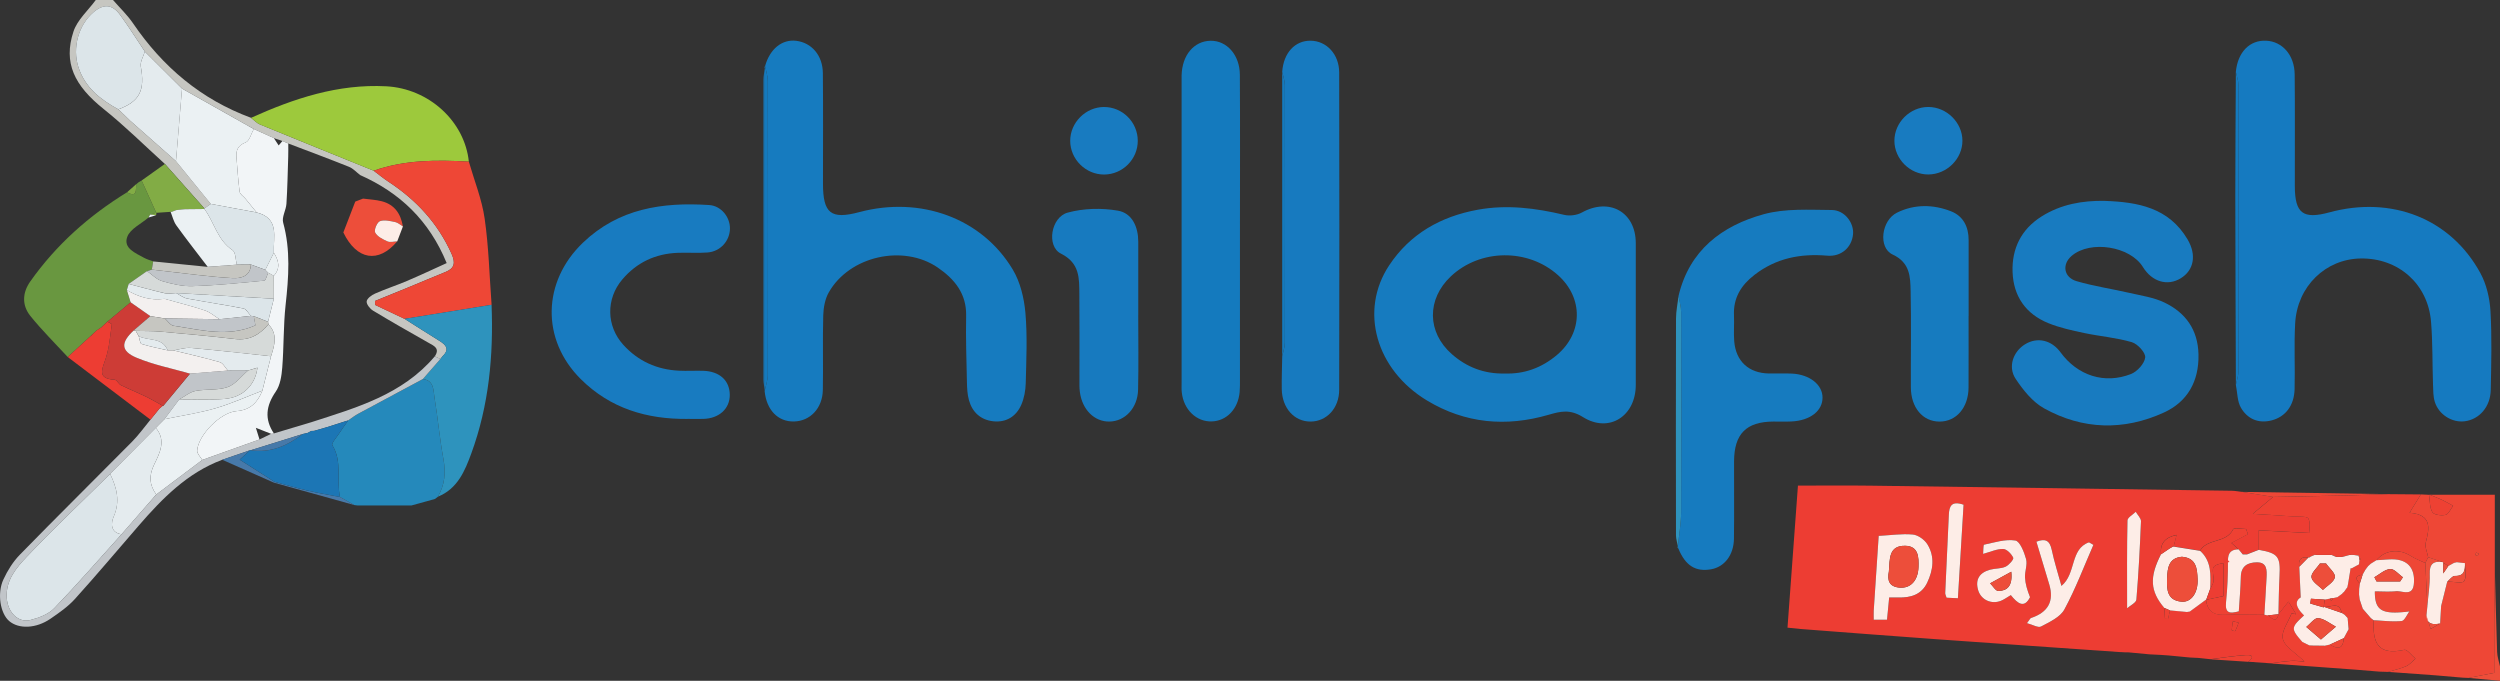 <svg xmlns="http://www.w3.org/2000/svg" version="1.1" viewBox="0 0 870.34 237"><rect x="0" y="0" width="870.34" height="237" fill="#333333" stroke="none"/><defs><style>.cls-1{fill:#157ac0}.cls-2{fill:#d6dad9}.cls-3{fill:#2e93bd}.cls-4{fill:#167bbf}.cls-5{fill:#2589bb}.cls-6{fill:#cd3c36}.cls-7{fill:#dce5e9}.cls-8{fill:#ed3d33}.cls-9{fill:#187bc0}.cls-10{fill:#699740}.cls-11{fill:#e4ebee}.cls-12{fill:#ebf1f3}.cls-13{fill:#ee4736}.cls-14{fill:#f3f0ef}.cls-15{fill:#1c76b5}.cls-16{fill:#ed4e3a}.cls-17{fill:#82ac45}.cls-18{fill:#fdede7}.cls-19{fill:#4779a9}.cls-20{fill:#177abf}.cls-21{fill:#c1c5c9}.cls-22{fill:#ee4133}.cls-23{fill:#c6c6c1}.cls-24{fill:#147abe}.cls-25{fill:#f2f5f7}.cls-26{fill:#9dc93c}</style></defs><g><g id="Laag_1"><g id="_x36_UnEEs.tif"><g><path d="M57.39 57.06c-7.08-6.4-13.88-13.17-21.32-19.12C25.84 29.75 22 21.85 25.57 11c1.34-4.08 5.11-7.36 7.77-11h6c2.35 2.7 5 5.21 7 8.15 10.33 15.17 23.71 26.47 41.04 32.86 1.04.79 1.97 1.85 3.13 2.33 13.17 5.41 26.37 10.74 39.56 16.08 1.72 1.29 3.39 2.67 5.18 3.85 9.67 6.33 17.2 14.47 21.97 25.13 1.38 3.08 1.05 5.01-2.16 6.3-4.15 1.67-8.27 3.44-12.41 5.14-4.03 1.66-8.07 3.28-12.1 4.93.02.47.05.93.07 1.4l10.2 4.83c4.03 2.55 8.04 5.12 12.1 7.63 2.29 1.42 3.74 2.92 1.18 5.36-.25.33-.51.65-.76.98l-.02.02c-.65-.31-1.31-.61-1.96-.92 1.89-2.82-.27-3.66-2.22-4.76-6.46-3.66-12.92-7.32-19.27-11.16-1.08-.65-2.36-2.26-2.22-3.25.14-1.03 1.73-2.17 2.93-2.7 3.62-1.6 7.4-2.82 11.04-4.37 4.64-1.97 9.2-4.12 13.88-6.24-6.09-14.83-16.31-24.51-30.12-30.64-1.28-.97-2.43-2.29-3.87-2.87-7-2.81-14.08-5.43-21.14-8.12-.68-.29-1.36-.57-2.03-.86-.99-.34-1.98-.67-2.97-1.01-2.33-1.06-4.67-2.11-7-3.17-8.33-4.69-16.65-9.38-24.98-14.07-4.32-4.3-8.64-8.59-12.96-12.89-2.86-4.27-5.59-8.63-8.61-12.77-2.74-3.75-5.78-3.91-9.31-.89-5.23 4.49-7.34 12.39-5.22 19.04 2.29 7.17 7.69 11.32 13.92 14.74.35.33.71.66 1.06.98l3.07 2.98 15.95 14.09c4.03 4.96 8.07 9.91 12.1 14.87-.74.52-1.48 1.05-2.22 1.57l-13.76-15.5Z" class="cls-23"/><path d="M868.52 197.65c.26 9.79.48 19.57.82 29.35.06 1.67.65 3.33 1 4.99v5c-3.67-.33-7.34-.65-11.01-.98 2.83-.55 5.67-1.11 9.01-1.76 0-5.98-.02-12.06 0-18.14.03-6.15.11-12.31.17-18.46Z" class="cls-16"/><path d="M738.26 227.03c-21.4-1.5-42.8-2.96-64.2-4.5-15.76-1.13-31.52-2.36-47.27-3.56-1.29-.1-2.58-.26-4.5-.46 1.22-16.59 2.42-32.92 3.64-49.45 8.68 0 16.97-.09 25.25.02 41.92.55 83.84 1.16 125.77 1.77 1.16.02 2.31.25 3.46.38 3.64.59 7.28 1.18 10.93 1.76-2.11 1.76-4.22 3.52-7.05 5.89 5.16.33 9.69.59 14.21.91 1.8.13 4.69-.15 5.14.74.84 1.65.24 4.02.24 5.01-6.49-.34-11.81-.62-17.52-.93v6.77l-4.08 1.59h-1.51l-1.44-1.76c-.88-.78-1.77-1.55-2.51-2.21 2.11-1.11 3.94-2.08 5.76-3.04l-.63-1.8c-1.56 0-4.21-.53-4.51.08-2.36 4.79-8.52 3.18-11.26 7.05-.09.13-.15.29-.23.44-3.08-.49-6.16-.99-9.24-1.49.32-1.27.65-2.54 1.03-4.03-3.93.85-5.82 2.89-5.42 6.71-4.1 7.97-3.79 12.88 1.15 18.67l.24 3.83c.35 0 .7.02 1.05.03l.69-2.98c1.96.18 3.92.37 5.89.55l1.01-.15 5.64-4.14c.44 3.8 2.47 5.45 6.37 5.28 4.64-.2 9.29-.04 13.94-.04.36.08.72.16 1.09.24 1.34.43 2.95 3.33 3.85-.41l-.04.02c1.14-1.44 2.28-2.87 3.49-4.4.89 1.46 1.78 2.93 2.67 4.39-.53-.09-1.06-.17-1.59-.26-1.14 2.99-3.68 6.35-3.03 8.88.72 2.77 4.39 4.77 7.53 7.85-1.85-.1-3.32-.32-4.76-.21-2.39.17-4.77.56-7.15.85-2.58-.19-5.16-.38-7.74-.56 2.03-1.39 1.82-2.47-.63-2.32-4.18.27-8.34.94-12.51 1.45-1.37-.15-2.73-.3-4.1-.44l-3.01-.15c-2.46-.24-4.91-.48-7.37-.71-.9-.06-1.79-.13-2.69-.19-1.33-.07-2.67-.13-4-.2-2.47-.23-4.94-.47-7.41-.7h-1.17l-1.45-.09Zm-80.57-19.02c1.25 0 2.22-.02 3.19 0 4.29.13 8.06-.99 10.03-5.12 2.09-4.37 2.76-9.08.09-13.38-1-1.62-3.26-3.24-5.08-3.41-3.8-.36-7.69.24-11.88.47-.57 8.51-1.16 17.28-1.73 26.05-.06.96 0 1.92 0 3.14h4.63c.26-2.72.5-5.15.75-7.74Zm59.98-4.04c-1.19-4.34-2.51-8.4-3.38-12.56-.69-3.27-2.26-4.03-5.33-2.82 1.51 5.04 2.99 9.95 4.47 14.87q2.62 8.72-6.38 11.7c-.25.08-.39.48-1.38 1.78 2 .53 3.91 1.7 4.9 1.17 2.97-1.58 6.66-3.24 8.12-5.93 3.91-7.2 6.81-14.96 10.11-22.49-.51-.3-1.02-.6-1.53-.89-6.67 2.35-4.39 10.87-9.59 15.17Zm-17.63 3.21c2.34 2.9 4.65 4.8 6.69.72-.98-2.44-1.63-4.63-1.75-6.85-.11-2.14.9-4.46.37-6.42-.66-2.42-2.15-6.2-3.74-6.46-3.48-.55-7.26.69-10.87 1.45-.32.07-.23 2.02-.35 3.21 2.6-.7 4.82-1.78 7-1.71 1.26.04 2.87 1.72 3.49 3.05.25.54-1.48 2.55-2.67 3.11-1.6.74-3.59.58-5.35 1.04-3.67.97-5.3 3.37-4.2 7.13 1 3.41 4.65 5.05 7.99 3.69 1.06-.43 2.01-1.15 3.39-1.96Zm-18.42 1.1c.68-11.16 1.33-21.96 1.97-32.56-4.3-1.49-5 .6-5.13 3.5-.4 9.09-.86 18.17-1.26 27.26-.02.44.25.9.47 1.61 1.23.06 2.47.12 3.95.2Zm58.9 3.5c1.14-1.02 3.14-1.94 3.23-3.01.76-9.07 1.24-18.17 1.6-27.26.04-1.08-1.18-2.21-1.82-3.31-1 1-2.86 1.98-2.88 3-.22 9.73-.13 19.47-.13 30.6Zm38.83 4.99-2-.48c-.15 1.03-.34 2.07-.4 3.11 0 .08 1.18.39 1.22.3.46-.94.8-1.95 1.18-2.93Z" class="cls-8"/><path d="M778.38 25.01c.66-6.86 4.79-11.1 10.54-10.84 5.64.26 9.86 4.98 9.94 11.71.14 12.99.02 25.98.05 38.97.03 9.44 2.87 11.57 12 9.09 21.69-5.89 42.23 2.14 52.58 21.1 2.14 3.91 3.27 8.74 3.53 13.23.53 9.13.28 18.31.1 27.47-.11 5.88-3.97 10.27-9.05 10.92-4.42.56-9.06-2.31-10.44-6.8-.57-1.86-.54-3.94-.61-5.92-.25-7.31-.09-14.66-.69-21.94-1.07-13.14-11.33-22.19-24.44-22.02-12.26.16-22.13 9.67-22.86 22.55-.43 7.64 0 15.32-.2 22.97-.15 5.7-3.19 9.59-7.93 10.83-4.65 1.22-8.45-.48-10.73-4.34-1.32-2.24-1.24-5.32-1.79-8.02.32-1.56.91-3.13.91-4.69.05-33.2.05-66.4 0-99.6 0-1.56-.6-3.12-.92-4.69Z" class="cls-1"/><path d="M266.36 23c1.64-5.96 5.91-9.41 10.86-8.79 5.37.68 9.19 5.09 9.25 11.26.12 12.82.04 25.64.04 38.46 0 10.38 2.78 12.55 12.63 9.92 21.27-5.69 42.72 2.05 53.46 20.02 2.6 4.35 3.92 9.89 4.38 15.01.71 8.1.32 16.3.12 24.45-.06 2.59-.55 5.35-1.6 7.7-1.78 3.98-5.24 6.1-9.66 5.64-4.37-.46-7.33-3.11-8.51-7.34-.57-2.05-.66-4.26-.71-6.41-.17-7.65-.42-15.31-.27-22.96.16-7.73-4.01-12.77-9.83-16.78-12.01-8.26-30.77-4.07-37.98 8.59-1.32 2.32-1.87 5.34-1.94 8.06-.24 8.65.03 17.31-.14 25.97-.12 6.33-4.42 10.81-10.03 10.93-5.59.13-9.57-3.98-10.23-10.54.38-1.88 1.09-3.76 1.1-5.64.07-34.12.06-68.24 0-102.36 0-1.73-.61-3.46-.94-5.19ZM569.47 109.6v24.48c-.02 10.76-9.28 16.83-18.4 11.11-4.54-2.84-7.88-1.97-11.95-.79-14.79 4.3-29.01 3.05-42.28-4.94-17.87-10.76-23.67-31.33-13.22-47.09 7.29-10.99 17.97-17 30.81-19.35 10.2-1.86 20.19-.59 30.16 1.79 1.9.45 4.44.11 6.15-.84 9.52-5.27 18.7-.17 18.73 10.63.02 8.33 0 16.65 0 24.98Zm-45.55 20.43c6.73.24 12.84-1.99 18.12-6.46 9.08-7.69 9.22-19.85.35-27.79-10.46-9.37-27.09-9.18-37.29.42-8.44 7.95-8.34 19.46.34 27.09 5.19 4.56 11.27 6.91 18.48 6.75Z" class="cls-4"/><path d="M732.76 69.94c11.5.4 22.27 2.33 28.82 13.42 3.16 5.36 2.25 10.68-2.37 13.51-4.63 2.84-10 1.25-13.19-3.92-4.46-7.23-18.27-9.41-24.77-3.9-3.49 2.95-2.83 7.53 1.73 8.85 6.05 1.76 12.34 2.68 18.49 4.1 4.04.93 8.29 1.54 11.97 3.29 7.44 3.53 11.75 9.5 11.93 18.11.2 9.31-3.78 16.44-12.02 20.21-13.97 6.39-28.27 6.04-41.75-1.46-3.98-2.21-7.25-6.32-9.86-10.22-2.82-4.2-.89-9.58 3.33-12.12 4.25-2.56 9.15-1.42 12.28 2.86 5.89 8.05 15.25 11.18 24.53 7.54 2.18-.86 4.7-3.64 4.94-5.77.18-1.65-2.64-4.73-4.67-5.32-5.38-1.58-11.09-2.02-16.61-3.19-4.21-.89-8.48-1.82-12.44-3.43-7.81-3.17-12.13-9.31-12.45-17.73-.32-8.24 3.03-14.97 10.1-19.42 6.68-4.21 14.18-5.56 22.02-5.42Z" class="cls-9"/><path d="M584.36 103.02c3.76-15.9 15.1-24.45 29.72-28.46 7.46-2.04 15.73-1.51 23.63-1.45 4.49.04 7.77 4.49 7.4 8.45-.43 4.54-4.06 7.87-8.96 7.45-9.32-.8-17.83.85-25.38 6.7-4.65 3.6-7.37 8-7.11 14.05.13 2.99-.15 6.01.08 8.99.54 7.02 5.08 11.17 12.09 11.27 2.66.04 5.33-.08 7.99.04 6.18.29 10.68 3.87 10.67 8.36 0 4.6-4.24 7.94-10.66 8.3-2.16.12-4.33.03-6.49.04-9.39.06-13.6 4.28-13.65 13.82-.04 8.99.09 17.98-.04 26.97-.08 5.7-3.32 9.82-7.94 10.64-5.43.95-8.94-1.26-11.4-7.19-.08-.26-.15-.53-.23-.79l.05-.03c.39-3.93 1.1-7.86 1.12-11.8.11-23.22.07-46.44.01-69.66 0-1.9-.59-3.8-.9-5.69Z" class="cls-4"/><path d="M431.67 80.5v51.47c0 1.5.03 3-.1 4.49-.51 5.87-4.48 10.06-9.66 10.25-5.35.2-9.81-4.05-10.48-10.03-.13-1.15-.07-2.33-.07-3.49V28.24c0-.67-.01-1.33 0-2 .17-7.04 4.29-11.95 10.08-12.05 5.64-.09 10.16 4.92 10.2 11.84.11 18.16.04 36.32.03 54.47Z" class="cls-24"/><path d="M446.38 25.01c.46-6.59 4.44-10.93 9.94-10.84 5.51.09 9.88 4.7 9.9 11.07.08 36.82.07 73.64 0 110.46-.01 6.4-4.33 10.98-9.87 11.06-5.71.08-10.02-4.65-10.12-11.29-.06-3.82.1-7.65.16-11.48.32-1.56.92-3.12.92-4.68.06-29.87.06-59.74 0-89.61 0-1.56-.6-3.12-.92-4.69Z" class="cls-20"/><path d="M239.41 145.84c-14.19.15-26.95-3.63-37.24-13.88-13.84-13.79-13.37-33.9.75-47.45 12.47-11.96 27.73-14.18 43.96-13.13 4.19.27 7.3 4.21 7.24 8.22-.06 4.27-3.34 7.96-7.8 8.3-3.47.27-6.99-.03-10.48.12-7.7.32-14.18 3.36-19.18 9.25-5.74 6.75-5.6 16.22.32 22.76 5.16 5.7 11.7 8.64 19.35 9.02 2.82.14 5.66-.04 8.48.04 5.69.17 9.19 3.36 9.25 8.32.06 4.83-3.67 8.27-9.17 8.42-1.83.05-3.66 0-5.49 0Z" class="cls-9"/><path d="M786.36 191.4v-6.77c5.71.3 11.03.58 17.52.93 0-.99.6-3.36-.24-5.01-.45-.89-3.34-.61-5.14-.74-4.52-.33-9.05-.59-14.21-.91 2.84-2.37 4.95-4.13 7.05-5.89 8.34-.16 16.67-.3 25.01-.5 5-.12 9.99-.32 14.98-.48 3.81.03 7.63.07 11.44.1-1.15 1.88-2.3 3.76-3.91 6.38 7.79.69 6.97 5.24 5.64 10.36-.4 1.53.53 3.42.84 5.14-.33.67-.67 1.33-1 2-1.69-.8-3.48-1.44-5.04-2.45-4.1-2.64-9.02-2.11-11.95 1.46-.64.4-1.29.79-1.93 1.19l.1-.1c-.38.34-.75.68-1.13 1.01l.06-.07-.99 1.32c-.32.56-.64 1.13-.95 1.69-2.39.36-2.85 1.32-.95 3.03-.08.64-.17 1.28-.25 1.92-.01.66-.02 1.32-.04 1.97.07.56.13 1.12.2 1.67.36 1.1.73 2.19 1.09 3.29.94 1.09 1.88 2.18 2.83 3.27.34.25.67.5 1.01.76l-.02-.02c-.46 7.86 1.52 12.32 10.61 10.28 1.03-.23 2.6 1.99 3.92 3.07-1.06.89-2 2.08-3.21 2.62-2.02.88-4.22 1.35-6.35 1.99-1.01-.03-2.03-.07-3.04-.1l-8.02-.66c-9.98-.73-19.96-1.47-29.93-2.2 2.38-.3 4.76-.68 7.15-.85 1.45-.1 2.92.12 4.76.21-3.14-3.08-6.81-5.08-7.53-7.85-.66-2.53 1.89-5.89 3.03-8.88.53.09 1.06.17 1.59.26-.89-1.47-1.78-2.93-2.67-4.39-1.21 1.53-2.35 2.97-3.49 4.4.12-4.43.14-8.87.37-13.3.36-6.81-.48-7.96-7.21-9.15Zm22.8 19.87-.22.18.39-2.72c.61-.12 1.22-.24 1.83-.35l.43.87c.25-.35.5-.71.76-1.06.47-.11.94-.21 1.4-.32.57-.42 1.14-.83 1.71-1.25.1-.24.27-.41.51-.51.42-.57.83-1.14 1.25-1.72.09-.48.19-.96.28-1.45l.84-5.15.4.03c.84-.45 1.67-.91 2.51-1.36l.18-1.49c.12-.1.36-.26.34-.3-.11-.25-.28-.46-.43-.69-.21-.14-.25-.32-.11-.54-.64-.09-1.28-.19-1.92-.28-.44 0-.88.01-1.32.02-.87.24-1.74.48-2.61.71h-2.04c-.54-.24-1.09-.48-1.63-.72-.43 0-.86.01-1.29.02h-4.12l-.38-.07c-.51.21-1.01.43-1.52.64-.21.24-.48.35-.8.31-2.51-.37-3.51.72-3.13 3.19.15 3.26.31 6.52.5 10.7-2.5 1.48-1.25 3.96 1.16 6.26-4.62 4.26-4.64 4.6-.6 9.24.82.4 1.64.81 2.46 1.21.43.02.87.03 1.3.05 1.37.02 2.75.03 4.12.05.59-.14 1.17-.27 1.76-.41 2.78 1.84 4.56 1.49 4.79-2.21l.11-.19c.53-.97 1.05-1.95 1.58-2.92-.11-1.3-.22-2.61-.34-3.91-.35-.37-.69-.75-1.04-1.12-.35-.22-.69-.44-1.04-.66-.82-4.18-3.9-1.8-6.06-2.09Z" class="cls-22"/><path d="M845.35 194c-.32-1.72-1.24-3.6-.84-5.14 1.34-5.12 2.15-9.67-5.64-10.36 1.61-2.62 2.76-4.5 3.91-6.38.95.05 1.91.09 2.85.14.33 2.06.17 4.4 1.17 6.05.58.95 3.14 1.29 4.57.94 1.08-.26 1.78-2.06 2.65-3.17-1.3-.7-2.57-1.45-3.89-2.07-1.4-.66-2.86-1.19-4.29-1.77h22.69v25.41c-.06 6.15-.14 12.31-.17 18.46-.03 6.08 0 12.16 0 18.14-3.34.65-6.18 1.21-9.01 1.76l-2-.09-9.43-.81-16.56-1.2c2.13-.64 4.33-1.11 6.35-1.99 1.22-.53 2.15-1.72 3.21-2.62-1.32-1.08-2.9-3.3-3.92-3.07-9.09 2.04-11.07-2.42-10.61-10.28 3.24.14 6.51.57 9.7.26 1.01-.1 1.82-2.17 2.73-3.34-9.55 1.18-12.08-.19-12.04-6.98 2.43 0 4.88.19 7.29-.05 2.28-.23 5.82 1.95 6.28-2.45.42-3.96-.84-7.49-5.16-8.43-2.49-.54-5.21 0-7.83.06 2.93-3.56 7.85-4.09 11.95-1.46 1.56 1 3.35 1.64 5.04 2.45.24 5 .47 10 .71 15.01l-.33 3.22c.49 1.57.99 3.14 1.48 4.71 1.1-.63 2.19-1.26 3.29-1.88l.34-6.05c.7-2.79 1.39-5.57 2.09-8.36l.11-.21c2.03.02 5.23.79 5.81-.12.98-1.53.3-4.13.32-6.27l-2.85-.33c-.32.08-.65.16-.97.23-.66.36-1.32.72-1.97 1.09-.59-.38-1.19-.75-1.78-1.13l-.19-.23-5.04-1.68Zm17.57-1.27c-.27-.12-.55-.24-.82-.36-.12.28-.39.61-.31.81.08.2.51.25.78.37.12-.27.24-.55.35-.83Z" class="cls-13"/><path d="M396.26 109.68c0 8.67.15 17.33-.05 25.99-.15 6.38-4.53 11-9.96 11.09-5.23.09-9.49-4.11-10.31-10.28-.2-1.48-.15-2.99-.15-4.49-.01-9.83.07-19.66-.03-29.49-.06-5.59.23-10.88-6.43-14.22-5.08-2.55-3.48-12.68 2.39-14.27 5.52-1.5 11.82-1.66 17.48-.67 4.94.86 7.07 5.66 7.07 10.83v25.5Z" class="cls-20"/><path d="M685.33 110c0 8.31.03 16.63-.01 24.94-.04 6.95-4.26 11.84-10.1 11.83-5.84 0-9.95-4.84-9.98-11.93-.05-11.14.16-22.28-.08-33.42-.11-5.02-.16-9.97-6.27-12.81-5.09-2.36-3.95-11.87 1.53-14.58 6.08-3 12.63-2.9 18.83-.46 4.2 1.65 6.11 5.38 6.1 9.99-.03 8.81 0 17.62 0 26.44Z" class="cls-4"/><path d="M130.08 59.43c-13.19-5.35-26.4-10.67-39.56-16.08-1.17-.48-2.09-1.54-3.13-2.33 14.97-6.76 30.33-11.86 47.07-10.98 14.83.78 27.3 12.16 28.76 26.23-11.21-.65-22.35-.64-33.14 3.16Z" class="cls-26"/><path d="M23.58 124.29c-4.36-4.73-8.95-9.27-12.99-14.27-2.99-3.71-2.84-8.09-.05-12.03 9.01-12.75 20.42-22.91 33.69-31.05 3.62 1.96 3.01-.86 3.17-2.81l.12-.07c.26-.22.52-.44.78-.65.33-.19.67-.38 1-.57 1.7 3.75 3.4 7.5 5.1 11.24l.02-.02-2.15.63c-.19.35-.38.7-.57 1.04-2.56 2.2-6.36 3.94-7.39 6.71-1.48 3.99 2.84 5.63 5.82 7.3.99.55 2.12.85 3.19 1.26-.16.95-.32 1.9-.47 2.85-.55.18-1.11.36-1.66.54-2.13 1.49-4.27 2.97-6.4 4.46-.21.71-.43 1.42-.65 2.14l1.32 4.27c-2.7 2.25-5.4 4.49-8.09 6.74l-.05.04c-.68.63-1.36 1.27-2.04 1.9v.02c-.55.36-1.1.72-1.64 1.08-.46.42-.92.85-1.38 1.27l-.66.62c-2.68 2.45-5.35 4.91-8.03 7.36Z" class="cls-10"/><path d="m124.38 175.96-1.02-.12c-1.66-.93-3.32-1.87-4.99-2.8-1.32-5.93.88-12.36-2.68-18.06-.38-.62 1.43-2.66 2.31-3.99 1.03-1.57 2.14-3.08 3.22-4.62 1.15-.78 2.25-1.65 3.47-2.31 7.5-4.06 15.02-8.07 22.54-12.1 3.91.54 3.62 3.89 4.04 6.47 1.17 7.12 1.8 14.33 3.11 21.42.87 4.72.47 8.99-1.96 13.09l-.18.16c-.28.2-.55.41-.83.61-2.71.75-5.42 1.5-8.14 2.25h-18.9Z" class="cls-5"/><path d="M130.08 59.43c10.78-3.8 21.93-3.81 33.14-3.16 1.89 6.59 4.53 13.06 5.5 19.78 1.43 9.93 1.67 20.03 2.42 30.06-10.11 1.63-20.21 3.27-30.32 4.9l-10.2-4.83c-.02-.47-.05-.93-.07-1.4 4.04-1.64 8.08-3.27 12.1-4.93 4.14-1.7 8.26-3.47 12.41-5.14 3.21-1.29 3.54-3.22 2.16-6.3-4.77-10.66-12.29-18.8-21.97-25.13-1.8-1.18-3.46-2.56-5.18-3.85Z" class="cls-13"/><path d="M140.81 111c10.11-1.63 20.21-3.27 30.32-4.9.7 17.64-.92 35.01-7.03 51.69-2.24 6.14-4.82 12.39-11.68 15.14 2.43-4.1 2.83-8.37 1.96-13.09-1.31-7.09-1.95-14.3-3.11-21.42-.42-2.57-.13-5.93-4.04-6.47 2.03-2.32 4.06-4.65 6.08-6.97l.02-.02c.25-.33.51-.65.76-.98 2.56-2.44 1.11-3.95-1.18-5.36-4.06-2.5-8.07-5.08-12.1-7.63Z" class="cls-3"/><path d="M153.31 124.98c-2.03 2.32-4.05 4.65-6.08 6.97-7.52 4.03-15.04 8.04-22.54 12.1-1.22.66-2.32 1.53-3.47 2.31l-.91.27c-2.17.69-4.34 1.39-6.51 2.08l-4.47 1.29c-.31 0-.62.01-.92.02l-.04.02c-.46.23-.91.47-1.37.7-.53.12-1.07.23-1.6.35l-18.18 5.67-.15-.03c-3.23 1.11-6.47 2.22-9.7 3.33-12.13 4.53-20.83 13.42-29.05 22.9-7.4 8.53-14.66 17.19-22.24 25.57-2.41 2.67-5.5 4.81-8.5 6.87-5.02 3.45-11.04 3.66-14.38.81-3.07-2.61-4.3-9.55-2.01-14.49 1.44-3.11 3.36-6.19 5.74-8.63 12.92-13.23 26.09-26.22 39.09-39.37 2.32-2.35 4.26-5.08 6.37-7.63 1.04-1.28 2.08-2.56 3.12-3.85.37-.32.75-.64 1.12-.97l.19.05c3.11-3.76 6.23-7.51 9.34-11.27 4.4-.35 8.8-.7 13.2-1.04l7.01-.03c-2.35 2-4.41 4.83-7.13 5.78-3.45 1.21-7.5.61-11.18 1.34-2 .4-3.77 1.93-5.65 2.95-1.72 2.29-3.44 4.59-5.16 6.88-1 1.01-2 2.01-3 3.02-5.3 5.35-10.6 10.69-15.9 16.04-9.7 9.57-19.61 18.93-28.99 28.8-3.67 3.86-7.41 8.22-7.01 14.36.33 5.01 3.98 8.79 8.25 7.69 2.95-.76 6.26-2 8.29-4.1 8.05-8.35 15.66-17.13 23.43-25.75 4.03-4.62 8.06-9.23 12.09-13.85 5.33-4.01 10.67-8.01 16-12.02 6.65-2.38 13.29-4.76 19.94-7.14 1.35-.65 2.71-1.31 4.06-1.96.32-.02.64-.06.95-.14 4.33-1.3 8.66-2.59 12.99-3.89 15.7-5.08 31.73-9.57 43.01-22.94.65.31 1.31.61 1.96.92Z" class="cls-21"/><path d="M683.19 48.98c.02 6.31-5.43 11.72-11.85 11.76-6.37.04-11.82-5.35-11.83-11.72-.01-6.36 5.4-11.77 11.79-11.78 6.38 0 11.87 5.4 11.89 11.73ZM396.1 48.97c.03 6.44-5.25 11.76-11.7 11.79-6.42.03-11.8-5.3-11.82-11.71-.02-6.36 5.37-11.78 11.74-11.8 6.45-.02 11.75 5.26 11.78 11.72Z" class="cls-9"/><path d="M55.5 142.25c-1.04 1.28-2.08 2.56-3.12 3.85l-28.8-21.81c2.68-2.45 5.36-4.91 8.03-7.36.31-.11.53-.31.66-.62.46-.42.92-.85 1.38-1.27.54-.36 1.09-.72 1.64-1.08v-.01c.68-.63 1.36-1.27 2.04-1.9l.05-.04c.54.32 1.57.7 1.54.94-.58 3.95-.86 8.01-2.09 11.76-1.24 3.78-3.26 7.1 3.13 7.52.74.05 1.3 1.45 2.12 1.86 2.84 1.4 5.79 2.58 8.65 3.96 2.08 1.01 4.06 2.2 6.08 3.31 0 0-.19-.05-.19-.06-.38.32-.75.64-1.12.97Z" class="cls-8"/><path d="M54.41 74.08c-1.7-3.75-3.4-7.5-5.1-11.24l8.08-5.77 13.76 15.5.02.2c-2.23.02-4.46.05-6.69.07l-1.21.09c-.65.08-1.3.15-1.95.23l-1.54.61-.39-.02c-1.66.11-3.32.23-4.98.34Z" class="cls-17"/><path d="M584.36 103.02c.31 1.9.9 3.79.9 5.69.06 23.22.09 46.44-.01 69.66-.02 3.93-.73 7.86-1.12 11.8-.23-1.27-.66-2.54-.66-3.81-.04-25.15-.06-50.3.01-75.44 0-2.63.58-5.26.89-7.9Z" class="cls-3"/><path d="M266.36 23c.33 1.73.94 3.46.94 5.19.06 34.12.06 68.24 0 102.36 0 1.88-.71 3.76-1.1 5.64l.07-.09V23.78c-.17-.28-.14-.54.09-.78Z" class="cls-24"/><path d="M266.27 23.78V136.1c-.16-1.3-.46-2.59-.47-3.89-.02-34.85-.02-69.69 0-104.54 0-1.3.3-2.6.46-3.9Z" class="cls-4"/><path d="M778.38 25.01c.32 1.56.92 3.12.92 4.69.05 33.2.05 66.4 0 99.6 0 1.56-.6 3.13-.91 4.69-.07-21.9-.18-43.79-.2-65.69 0-14.43.12-28.86.19-43.29ZM446.38 25.01c.32 1.56.92 3.12.92 4.69.06 29.87.06 59.74 0 89.61 0 1.56-.6 3.12-.92 4.68V25.01Z" class="cls-24"/><path d="M831.34 172.02c-4.99.16-9.99.36-14.98.48-8.34.19-16.67.34-25.01.5-3.64-.59-7.28-1.18-10.93-1.76 16.97.26 33.95.52 50.92.79Z" class="cls-13"/><path d="M77.36 160.06c3.23-1.11 6.47-2.22 9.7-3.33l-3.62 3.29 12.12 7.73-.24.27c-5.99-2.65-11.98-5.31-17.96-7.96ZM118.37 173.03c1.66.93 3.32 1.87 4.99 2.8-9.34-2.6-18.69-5.21-28.03-7.81l.24-.27c3.91 1.05 7.8 2.19 11.74 3.1 3.66.85 7.37 1.46 11.06 2.18Z" class="cls-19"/><path d="M845.84 172.24c1.43.59 2.89 1.12 4.29 1.77 1.33.62 2.6 1.38 3.89 2.07-.87 1.11-1.57 2.91-2.65 3.17-1.43.35-3.99 0-4.57-.94-1-1.65-.84-3.99-1.17-6.05l.2-.02ZM769.47 229.52c4.17-.5 8.33-1.18 12.51-1.45 2.44-.16 2.66.93.63 2.32l-13.14-.87Z" class="cls-22"/><path d="M124.38 175.96h18.9-18.9Z" class="cls-19"/><path d="m820.28 233.15 8.02.66-8.02-.66Z" class="cls-13"/><path d="M847.9 235.12Z" class="cls-16"/><path d="M47.4 64.13c-.16 1.95.45 4.77-3.17 2.81 1.06-.94 2.12-1.87 3.17-2.81Z" class="cls-17"/><path d="M740.88 227.12c2.47.23 4.94.47 7.41.7-2.47-.23-4.94-.47-7.41-.7ZM762.35 228.93l3.01.15-3.01-.15ZM752.3 228.02c.9.06 1.79.13 2.69.19-.9-.06-1.79-.13-2.69-.19Z" class="cls-22"/><path d="M151.42 173.7c.28-.2.55-.41.83-.61-.28.21-.55.41-.83.61ZM584.07 190.19c.08.26.15.53.23.79-.26-.21-.34-.48-.23-.79Z" class="cls-3"/><path d="M48.3 63.41c-.26.22-.52.44-.78.65.26-.22.52-.44.78-.65Z" class="cls-17"/><path d="m738.26 227.03 1.45.09-1.45-.09Z" class="cls-22"/><path d="M100.36 49.95c0 1.53.03 3.06-.02 4.58-.18 5.47-.27 10.95-.62 16.41-.14 2.22-1.68 4.64-1.14 6.58 2.62 9.53 1.91 19.01.85 28.64-.79 7.24-.59 14.58-1.17 21.84-.23 2.84-.7 6.08-2.25 8.32-3.39 4.93-4.02 9.54-.66 14.57-.31.08-.63.13-.95.14-1.77-.7-3.55-1.4-5.32-2.09l1.26 4.05c-6.65 2.38-13.29 4.76-19.94 7.13-.62-1.08-1.81-2.2-1.76-3.24.29-5.28 8.06-13.32 13.7-13.76 4.88-.38 7.35-3.06 9-7.13 1.01-3.99 2.01-7.98 3.02-11.97 1.2-3.83 2.46-7.66-.92-11.11-.05-.3-.09-.6-.12-.9.67-2.67 1.35-5.35 2.02-8.02 0-2.66-.01-5.32-.02-7.98 2.42-2.67 1.71-5.35 0-8.02-.22-5.43 2.13-11.96-5.98-14.03-1.3-1.6-2.6-3.22-3.92-4.81-.67-.81-1.87-1.52-1.99-2.38-.53-3.92-.77-7.88-1.1-11.83-.21-2.53.35-4.27 3.19-5.37 1.34-.52 1.91-3.04 2.83-4.66 2.33 1.06 4.67 2.11 7 3.17.55.85 1.1 1.7 1.66 2.55.44-.51.88-1.03 1.32-1.54.68.29 1.36.57 2.03.86Z" class="cls-25"/><path d="M88.36 44.92c-.92 1.62-1.48 4.14-2.83 4.66-2.83 1.1-3.4 2.83-3.19 5.37.33 3.95.57 7.91 1.1 11.83.12.87 1.32 1.58 1.99 2.38 1.32 1.59 2.61 3.21 3.92 4.81-5.33-.99-10.66-1.99-15.99-2.98-4.03-4.96-8.07-9.91-12.1-14.87l2.1-25.27c8.33 4.69 16.65 9.38 24.98 14.07Z" class="cls-12"/><path d="M41.2 38.07c-6.22-3.41-11.63-7.57-13.92-14.74-2.12-6.64-.02-14.54 5.22-19.04 3.53-3.03 6.57-2.87 9.31.89 3.03 4.14 5.75 8.51 8.61 12.77-.5 1.74-1.69 3.61-1.4 5.2 1.52 8.28-.37 12.17-7.82 14.91Z" class="cls-7"/><path d="M41.2 38.07c7.45-2.74 9.35-6.63 7.82-14.91-.29-1.59.89-3.46 1.4-5.2 4.32 4.3 8.64 8.6 12.96 12.89l-2.1 25.27-15.95-14.09c-1.02-.99-2.05-1.98-3.07-2.98-.35-.33-.71-.66-1.06-.98Z" class="cls-11"/><path d="M73.37 70.99c5.33.99 10.66 1.99 15.99 2.98 8.1 2.07 5.75 8.6 5.98 14.03l-2.97 5.94c-1.68-.61-3.35-1.22-5.03-1.84-1.63.01-3.26.03-4.89.04-.47-1.73-.38-4.3-1.51-5.05-5.27-3.52-6.35-9.69-9.77-14.32l-.02-.2c.74-.52 1.48-1.05 2.22-1.57ZM42.26 39.06c1.02.99 2.05 1.98 3.07 2.98-1.02-.99-2.05-1.98-3.07-2.98Z" class="cls-7"/><path d="M154.1 123.99c-.25.33-.51.65-.76.98.25-.33.51-.65.76-.98Z" class="cls-21"/><path d="M765.96 191.77c.07-.15.13-.31.23-.44 2.74-3.87 8.9-2.26 11.26-7.05.3-.62 2.95-.08 4.51-.08l.63 1.8c-1.82.96-3.65 1.92-5.76 3.04.75.65 1.63 1.43 2.51 2.21-2.6.05-3.73 1.16-3.71 3.97.03 4.81-.18 9.64-.67 14.42-.41 4 1.4 4.04 4.45 3.19.26-4.16.62-8.11.71-12.07.08-3.76 2.48-4.92 5.53-4.98 3.65-.06 3.55 2.77 3.42 5.34-.22 4.3-.51 8.6-.77 12.9-4.65 0-9.3-.16-13.94.04-3.9.17-5.93-1.48-6.37-5.28l.07.03c2.03-.43 4.06-.86 6.01-1.28V193.2c.71.82 1.41 1.65 2.12 2.47-1.87.47-4.27.42-5.43 1.6-.86.87.02 3.35-.14 5.09-.09.91-.76 1.76-1.16 2.63.18-4.76.53-9.56-3.49-13.21Z" class="cls-22"/><path d="M657.69 208.01c-.25 2.59-.49 5.03-.75 7.74h-4.63c0-1.22-.05-2.19 0-3.14.57-8.77 1.16-17.54 1.73-26.05 4.19-.22 8.08-.83 11.88-.47 1.82.17 4.08 1.79 5.08 3.41 2.67 4.31 1.99 9.01-.09 13.38-1.97 4.13-5.75 5.25-10.03 5.12-.97-.03-1.93 0-3.19 0Zm-.11-9.02c-.56 2.79-.13 5.31 3.84 5.59 3.71.27 6.31-2.44 6.48-7.18.12-3.38.02-7.29-4.59-7.39-5.85-.13-5.4 4.64-5.73 8.98ZM765.96 191.77c4.02 3.65 3.67 8.45 3.49 13.21-.46 1.27-.93 2.55-1.39 3.82 0 0-.06-.02-.07-.03l-5.64 4.14-1.01.15c-1.96-.18-3.92-.37-5.89-.55l-1.98-.87c-4.94-5.8-5.24-10.7-1.15-18.67 1.01-.68 2.02-1.37 3.03-2.05.41-.23.82-.46 1.23-.7l.13.07c3.08.49 6.16.99 9.24 1.48Zm-6.36 2.06c-4.53.39-5.04 3.78-5.16 7.48-.13 3.84-.09 7.67 5.01 8.16 3.36.32 5.86-3.07 5.61-7.94-.17-3.43-.34-7.28-5.46-7.7ZM788.3 214.01c.26-4.3.55-8.6.77-12.9.13-2.57.23-5.4-3.42-5.34-3.04.05-5.45 1.22-5.53 4.98-.09 3.96-.45 7.91-.71 12.07-3.05.84-4.87.81-4.45-3.19.49-4.78.7-9.61.67-14.42-.02-2.81 1.11-3.92 3.71-3.97.48.59.96 1.17 1.44 1.76h1.51l4.08-1.59c6.73 1.19 7.58 2.34 7.21 9.15-.24 4.43-.26 8.87-.37 13.3l.04-.02c-1.28.14-2.57.27-3.85.41-.36-.08-.72-.16-1.09-.24ZM717.67 203.97c5.2-4.3 2.92-12.83 9.59-15.17.51.3 1.02.6 1.53.89-3.3 7.53-6.2 15.29-10.11 22.49-1.46 2.69-5.15 4.35-8.12 5.93-1 .53-2.91-.64-4.9-1.17 1-1.3 1.14-1.7 1.38-1.78q9-2.98 6.38-11.7c-1.48-4.92-2.95-9.83-4.47-14.87 3.07-1.22 4.64-.46 5.33 2.82.88 4.16 2.19 8.22 3.38 12.56Z" class="cls-18"/><path d="M700.04 207.18c-1.37.8-2.32 1.52-3.39 1.96-3.34 1.36-6.99-.28-7.99-3.69-1.1-3.76.53-6.15 4.2-7.13 1.76-.47 3.75-.3 5.35-1.04 1.19-.55 2.92-2.56 2.67-3.11-.62-1.33-2.23-3.01-3.49-3.05-2.18-.06-4.4 1.01-7 1.71.11-1.19.03-3.14.35-3.21 3.61-.76 7.39-2 10.87-1.45 1.59.25 3.08 4.04 3.74 6.46.53 1.96-.48 4.28-.37 6.42.12 2.22.77 4.41 1.75 6.85-2.05 4.08-4.35 2.18-6.69-.72Zm.15-8.13c-2.92 1.6-5.14 2.81-7.36 4.03.96.94 1.95 2.7 2.88 2.67 2.88-.1 5.03-1.5 4.49-6.69ZM681.62 208.28c-1.48-.07-2.71-.14-3.95-.2-.22-.71-.49-1.17-.47-1.61.4-9.09.86-18.17 1.26-27.26.13-2.9.83-4.99 5.13-3.5-.64 10.61-1.3 21.41-1.97 32.56ZM740.52 211.78c0-11.12-.09-20.87.13-30.6.02-1.02 1.88-2 2.88-3 .64 1.11 1.86 2.24 1.82 3.31-.36 9.1-.84 18.19-1.6 27.26-.09 1.08-2.09 2-3.23 3.01Z" class="cls-18"/><path d="M755.37 190.91c-1.01.68-2.02 1.37-3.03 2.05-.4-3.82 1.49-5.86 5.42-6.71-.38 1.49-.71 2.76-1.03 4.03l-.13-.07c-.41.23-.82.46-1.23.7ZM779.35 216.77c-.38.99-.72 1.99-1.18 2.93-.04.09-1.23-.22-1.22-.3.06-1.04.25-2.07.4-3.11l2 .48ZM753.48 211.64l1.98.87-.69 2.98c-.35 0-.7-.02-1.05-.03l-.24-3.83ZM789.39 214.25c1.28-.14 2.57-.27 3.85-.41-.9 3.74-2.5.84-3.85.41ZM782.28 192.99h-1.51 1.51ZM761.35 213.06l1.01-.15-1.01.15Z" class="cls-22"/><path d="M803.58 194.1c.32.04.59-.06.8-.31.51-.21 1.01-.43 1.52-.64l.38.07h4.12c.43 0 .86-.01 1.3-.02.54.24 1.08.48 1.63.72h2.04c.87-.24 1.74-.48 2.61-.71.44 0 .88-.01 1.33-.02.64.09 1.28.19 1.92.28-.14.22-.1.4.11.54l.09.99-.18 1.49c-.84.45-1.67.9-2.51 1.36 0 0-.4-.03-.4-.02l-.84 5.15c-.09.48-.19.96-.28 1.45-.42.57-.83 1.14-1.24 1.72a.93.93 0 0 0-.52.51c-.57.42-1.14.83-1.71 1.24-.47.11-.94.21-1.4.32l-1.19.18c-.61.12-1.22.24-1.83.35-1.6-.1-3.2-.2-4.8-.31-.08.56-.17 1.12-.25 1.68 1.55.45 3.11.89 4.66 1.34l.22-.18c2.02.7 4.04 1.4 6.06 2.09.35.22.69.44 1.04.66.35.37.69.75 1.04 1.12.11 1.3.22 2.61.34 3.91-.53.97-1.05 1.95-1.58 2.92 0 0-.11.19-.11.2-1.6.74-3.19 1.47-4.79 2.21-.59.14-1.17.27-1.76.41-1.38-.02-2.75-.03-4.12-.05-.43-.02-.87-.03-1.3-.05-.82-.4-1.64-.81-2.46-1.21-4.04-4.64-4.02-4.99.6-9.24-2.41-2.3-3.66-4.78-1.16-6.26-.2-4.18-.35-7.44-.5-10.7 1.04-1.06 2.09-2.12 3.13-3.19Zm6.18 2.06h-2.1c-1.07 1.62-3.17 3.4-2.95 4.82.26 1.63 2.56 2.94 3.98 4.39 1.48-1.46 3.85-2.75 4.16-4.43.25-1.35-1.97-3.17-3.09-4.79ZM808 222.64c2.06-1.77 3.63-3.12 5.21-4.47-2.04-1.07-4.01-2.74-6.14-2.98-1.26-.14-2.77 1.97-4.17 3.07 1.48 1.27 2.95 2.54 5.1 4.38ZM827.35 195.01c2.62-.05 5.34-.6 7.83-.06 4.31.94 5.57 4.47 5.16 8.43-.47 4.4-4.01 2.23-6.28 2.45-2.41.24-4.86.05-7.29.05-.04 6.79 2.49 8.16 12.04 6.98-.9 1.17-1.72 3.25-2.73 3.34-3.2.31-6.46-.12-9.7-.26l.02.02c-.34-.25-.67-.5-1.01-.76-.94-1.09-1.88-2.18-2.83-3.27-.36-1.1-.73-2.19-1.09-3.29-.07-.56-.13-1.12-.2-1.67.01-.66.02-1.32.04-1.97.08-.64.17-1.28.25-1.92.32-1.01.64-2.02.95-3.03.32-.56.64-1.13.95-1.69l.99-1.32-.06.07c.38-.34.75-.68 1.12-1.01l-.1.1c.64-.4 1.29-.79 1.93-1.19Zm8.22 7.42c.32-.49.64-.98.97-1.47-1.48-1.03-3.02-2.96-4.42-2.86-1.9.14-3.68 1.83-5.51 2.85l.75 1.47h8.22Z" class="cls-18"/><path d="M845.05 211.01c-.24-5-.47-10-.71-15.01.33-.67.67-1.33 1-2l5.04 1.68c-3.25-.48-4.64.63-4.52 4.19.12 3.7-.51 7.42-.82 11.13Z" class="cls-16"/><path d="M808.93 211.45c-1.55-.45-3.11-.89-4.66-1.34.09-.56.17-1.12.25-1.68 1.6.1 3.2.21 4.8.31l-.39 2.72ZM811.15 224.39c1.6-.73 3.2-1.47 4.79-2.21-.23 3.7-2.01 4.04-4.79 2.21ZM815.21 213.37c-2.02-.7-4.04-1.4-6.06-2.09 2.16.29 5.24-2.09 6.06 2.09ZM803.58 194.1c-1.04 1.06-2.09 2.12-3.13 3.19-.38-2.46.62-3.56 3.13-3.19ZM822.51 200.06c-.32 1.01-.64 2.02-.95 3.03-1.89-1.7-1.44-2.67.95-3.03ZM817.5 202.96ZM816.05 221.98c.53-.97 1.05-1.95 1.58-2.92-.53.97-1.05 1.95-1.58 2.92ZM810.4 193.21h-4.12 4.12ZM805.27 224.75c1.37.02 2.75.03 4.12.05-1.37-.02-2.75-.03-4.12-.05ZM801.52 223.49c.82.41 1.64.81 2.46 1.21-.82-.41-1.64-.81-2.46-1.21ZM821.47 208.66c.36 1.1.73 2.19 1.09 3.29-.36-1.1-.73-2.19-1.09-3.29ZM817.98 193.2c-.87.24-1.74.48-2.61.71.87-.24 1.74-.48 2.61-.71ZM827.35 195.01c-.64.4-1.29.79-1.93 1.19.64-.4 1.29-.79 1.93-1.19ZM821.22 193.46c-.64-.09-1.28-.19-1.92-.28.64.09 1.28.19 1.92.28ZM818.74 197.84c.84-.45 1.67-.9 2.51-1.36-.84.45-1.67.9-2.51 1.36ZM821.3 205.01c-.01.66-.02 1.32-.04 1.97.01-.66.02-1.32.04-1.97ZM811.16 208.38l1.19-.18c-.25.35-.5.71-.76 1.06-.14-.29-.29-.58-.43-.87ZM813.75 207.88c.57-.41 1.14-.83 1.71-1.24-.57.41-1.14.83-1.71 1.24ZM817.29 215.15c-.35-.37-.69-.75-1.04-1.12.35.37.69.75 1.04 1.12ZM815.98 206.12c.41-.57.83-1.14 1.24-1.72-.41.57-.83 1.14-1.24 1.72ZM825.38 215.22c.34.25.67.5 1.01.76-.34-.25-.67-.5-1.01-.76ZM824.46 197.05l-.99 1.32.99-1.32ZM825.52 196.1c-.37.34-.75.68-1.12 1.01.37-.34.75-.68 1.12-1.01ZM821.42 194.99l-.09-.99c.15.23.32.45.43.69.02.04-.22.2-.34.3ZM805.91 193.15c-.51.21-1.01.43-1.52.64.51-.21 1.01-.43 1.52-.64ZM813.32 193.92c-.54-.24-1.08-.48-1.63-.72.54.24 1.08.48 1.63.72Z" class="cls-13"/><path d="M845.05 211.01c.3-3.71.94-7.44.82-11.13-.12-3.56 1.27-4.67 4.52-4.19l.19.23v3.72c1.08-1.57 1.43-2.09 1.78-2.6.66-.36 1.32-.72 1.97-1.09.32-.08.65-.16.97-.23l2.85.33c.03 2.44-.16 4.55-3.55 4.45-.84-.02-1.71 1.26-2.57 1.95 0 0-.11.21-.1.21-.7 2.79-1.39 5.57-2.09 8.36-.11 2.02-.22 4.03-.34 6.05-2.42.45-4.56.44-4.77-2.83l.33-3.22Z" class="cls-18"/><path d="M852.02 202.45c.86-.68 1.74-1.97 2.57-1.95 3.4.1 3.58-2.01 3.55-4.45-.02 2.15.67 4.75-.32 6.27-.58.91-3.79.14-5.81.12ZM849.83 211.01c.7-2.78 1.4-5.57 2.09-8.36-.7 2.78-1.4 5.57-2.09 8.36ZM844.72 214.23c.21 3.27 2.35 3.28 4.77 2.83-1.1.63-2.19 1.26-3.29 1.88-.49-1.57-.99-3.14-1.48-4.71ZM852.36 197.04c-.35.51-.7 1.03-1.78 2.6v-3.72c.59.38 1.19.75 1.78 1.13ZM862.92 192.73c-.12.28-.24.55-.35.83-.27-.12-.7-.18-.78-.37-.08-.2.19-.53.31-.81.27.12.55.24.83.36ZM855.3 195.72c-.32.08-.65.16-.97.23.32-.08.65-.16.97-.23Z" class="cls-16"/><path d="M56.81 141.34c-2.02-1.11-4.01-2.31-6.08-3.31-2.85-1.38-5.8-2.56-8.65-3.96-.82-.41-1.38-1.81-2.12-1.86-6.39-.41-4.36-3.74-3.13-7.52 1.23-3.75 1.51-7.82 2.09-11.76.03-.23-1-.62-1.54-.94 2.7-2.25 5.4-4.49 8.09-6.74 2.29 1.6 4.59 3.2 6.88 4.8-1.93 1.66-3.87 3.32-5.8 4.98-4.53 4.15-4.54 7.15.99 9.48 5.93 2.49 12.38 3.75 18.61 5.54-3.11 3.76-6.23 7.51-9.34 11.27Z" class="cls-6"/><path d="M95.32 96.02c0 2.66.01 5.32.02 7.98l-34.01-1.98c-1.29.04-2.64.36-3.86.08-4.25-.98-8.46-2.16-12.68-3.27 2.13-1.49 4.27-2.97 6.4-4.46 1.74 1.21 3.34 2.93 5.27 3.49 3.44 1 7.1 1.87 10.63 1.75 8.31-.27 16.61-1.11 24.89-1.92.55-.05.93-1.79 1.39-2.75.65.35 1.29.7 1.94 1.06Z" class="cls-2"/><path d="M52.35 110.06c-2.29-1.6-4.59-3.2-6.88-4.81l-1.32-4.27c4 2.33 8.22 3.72 12.94 3.07.45-.06.95.19 1.42.32 4.3 1.21 8.65 2.28 12.88 3.72 1.81.61 3.35 2 5.01 3.03-6.34-.08-12.67-.17-19.01-.25l-5.04-.81Z" class="cls-14"/><path d="M93.38 94.97c-.46.95-.84 2.69-1.39 2.75-8.28.81-16.58 1.65-24.89 1.92-3.53.12-7.2-.76-10.63-1.75-1.93-.56-3.52-2.29-5.27-3.49.55-.18 1.11-.36 1.66-.54 1.31.16 2.62.32 3.94.46 8.07.89 16.12 2.06 24.22 2.51 2.66.15 6.19-.54 6.33-4.73 1.68.61 3.35 1.22 5.03 1.84.34.34.68.69 1.02 1.03Z" class="cls-21"/><path d="M76.4 111.13c-1.66-1.03-3.21-2.42-5.01-3.03-4.23-1.44-8.58-2.51-12.88-3.72-.47-.13-.97-.39-1.42-.32-4.72.65-8.94-.74-12.94-3.07.22-.71.43-1.42.65-2.14 4.22 1.1 8.42 2.29 12.68 3.27 1.21.28 2.57-.04 3.86-.09 1.28.66 2.5 1.66 3.86 1.91 6.52 1.23 13.09 2.18 19.59 3.47.98.2 1.71 1.68 2.56 2.57-3.65.38-7.29.77-10.94 1.15Z" class="cls-11"/><path d="M87.34 92.1c-.14 4.19-3.67 4.88-6.33 4.73-8.09-.46-16.15-1.62-24.22-2.51-1.31-.15-2.62-.31-3.94-.46.16-.95.31-1.9.47-2.85 6.33.63 12.65 1.27 18.98 1.9 3.38-.25 6.76-.51 10.14-.76 1.63-.01 3.26-.03 4.89-.04Z" class="cls-23"/><path d="M37.33 112.03c-.68.63-1.36 1.27-2.04 1.9.68-.63 1.36-1.27 2.04-1.9ZM35.29 113.95c-.55.36-1.09.72-1.64 1.08.55-.36 1.09-.72 1.64-1.08Z" class="cls-6"/><path d="M54.43 74.06c.03.3 0 .59-.1.87l-2.04-.24 2.15-.63Z" class="cls-17"/><path d="m52.28 74.69 2.04.24c-.87.27-1.74.54-2.61.8l.57-1.05Z" class="cls-12"/><path d="M32.27 116.31c-.13.31-.35.52-.66.62.22-.21.44-.42.66-.62Z" class="cls-6"/><path d="M118.37 173.03c-3.69-.72-7.4-1.33-11.06-2.18-3.94-.92-7.83-2.06-11.74-3.1l-12.12-7.73c1.19-1.08 2.4-2.18 3.62-3.29 0 0 .14.02.15.03 6.97 1.02 12.81-1.57 18.18-5.67.53-.12 1.07-.23 1.6-.34.46-.23.91-.47 1.36-.7l.04-.02.46.02.46-.04c1.49-.43 2.98-.86 4.48-1.29 2.17-.69 4.34-1.39 6.51-2.08.31-.09.61-.18.91-.27-1.08 1.54-2.19 3.05-3.22 4.62-.87 1.33-2.69 3.38-2.31 3.99 3.56 5.7 1.36 12.13 2.68 18.06Z" class="cls-15"/><path d="M42.32 185.99c-7.77 8.62-15.38 17.39-23.43 25.75-2.03 2.11-5.34 3.35-8.29 4.1-4.27 1.1-7.93-2.68-8.25-7.69-.4-6.14 3.34-10.5 7.01-14.36 9.38-9.87 19.29-19.23 28.99-28.8 2.3 4.81 3.6 9.52 1.22 14.92-.86 1.94-1.32 5.51 2.76 6.09Z" class="cls-7"/><path d="M91.34 136c-1.65 4.07-4.13 6.75-9 7.13-5.64.44-13.4 8.48-13.7 13.76-.06 1.04 1.14 2.16 1.76 3.24-5.33 4.01-10.67 8.01-16 12.02-2.4-3.34-2.63-6.49-.72-10.44 1.88-3.89 4.3-8.36.56-12.75 1-1.01 2-2.01 3-3.02 5.91-1.23 11.91-2.11 17.69-3.78 5.6-1.62 10.95-4.07 16.42-6.16Z" class="cls-12"/><path d="M54.24 148.95c3.74 4.4 1.32 8.86-.56 12.75-1.91 3.95-1.69 7.1.72 10.44-4.03 4.62-8.06 9.23-12.08 13.85-4.08-.58-3.62-4.15-2.76-6.09 2.38-5.39 1.08-10.11-1.22-14.92 5.3-5.35 10.6-10.69 15.9-16.04ZM91.34 136c-5.46 2.09-10.82 4.53-16.42 6.16-5.78 1.68-11.78 2.56-17.69 3.78 1.72-2.3 3.44-4.59 5.16-6.89 5.24-.03 10.5.27 15.71-.16 6.44-.52 10.76-4.8 11.54-10.9-1.19.36-2.24.67-3.29.99l-7.01.03c-.92-1.01-1.68-2.61-2.8-2.93-5.35-1.56-10.79-2.77-16.2-4.11 2.05-.31 4.13-1.02 6.14-.85 9.31.83 18.59 1.91 27.88 2.9-1.01 3.99-2.01 7.98-3.02 11.97Z" class="cls-11"/><path d="M60.34 121.98c5.41 1.34 10.86 2.55 16.2 4.11 1.12.33 1.88 1.92 2.8 2.93l-13.2 1.05c-6.23-1.8-12.68-3.05-18.61-5.54-5.53-2.32-5.52-5.32-.99-9.48.24.06.48.12.72.16.34.61.68 1.21 1.02 1.82.32.94.44 2.53 1 2.71 2.97.94 6.05 1.53 9.09 2.23h1.97Z" class="cls-14"/><path d="M86.35 128.99c1.05-.32 2.1-.63 3.29-.99-.78 6.1-5.1 10.38-11.54 10.9-5.21.42-10.47.13-15.71.16 1.88-1.02 3.65-2.55 5.65-2.95 3.68-.73 7.72-.13 11.18-1.34 2.72-.95 4.78-3.78 7.13-5.78Z" class="cls-2"/><path d="M105.38 151.09c-5.37 4.1-11.21 6.69-18.18 5.67l18.18-5.67Z" class="cls-19"/><path d="M120.3 146.64c-2.17.69-4.34 1.39-6.51 2.08 2.17-.69 4.34-1.39 6.51-2.08Z" class="cls-5"/><path d="M108.35 150.04c-.45.23-.91.47-1.36.7.45-.23.91-.47 1.36-.7ZM109.32 150.01l-.46.04-.46-.02c.31 0 .62-.01.92-.02Z" class="cls-19"/><path d="m55.5 142.25 1.12-.97-1.12.97Z" class="cls-6"/><path d="M82.45 92.14c-3.38.25-6.76.51-10.14.76-3.66-4.8-7.4-9.55-10.93-14.45-.97-1.35-1.35-3.13-1.99-4.71l.39.02c.51-.2 1.03-.41 1.54-.61.65-.08 1.3-.15 1.95-.23l1.21-.09c2.23-.02 4.46-.04 6.69-.07 3.42 4.63 4.5 10.8 9.77 14.32 1.13.75 1.04 3.32 1.51 5.05Z" class="cls-12"/><path d="m64.48 72.83-1.21.09 1.21-.09Z" class="cls-23"/><path d="M61.31 73.15c-.51.2-1.02.41-1.54.61.51-.2 1.02-.41 1.54-.61Z" class="cls-7"/><path d="M123.74 70.16c.88-.34 1.76-.68 2.65-1.02 2.19.3 4.42.38 6.54.93 4.45 1.15 6.61 4.4 7.33 8.76-.9-.53-1.74-1.34-2.71-1.54-1.76-.36-3.81-.89-5.32-.29-.99.39-2.1 3.12-1.63 3.96.77 1.4 2.67 2.35 4.28 3.07.94.42 2.25.02 3.4-.01-6.53 7.77-14.1 6.52-18.75-3.09 1.38-3.57 2.75-7.14 4.13-10.71l.08-.07Z" class="cls-16"/><path d="M138.29 84.03c-1.14.03-2.45.43-3.4.01-1.61-.72-3.51-1.66-4.28-3.07-.47-.84.64-3.57 1.63-3.96 1.51-.6 3.56-.06 5.32.29.97.2 1.81 1 2.71 1.54l-1.98 5.19Z" class="cls-18"/><path d="M48.29 117.02c-.34-.61-.68-1.21-1.02-1.82 2.95.08 5.91 0 8.84.27 8.61.77 17.23 1.56 25.82 2.57 4.97.58 8.5-1.57 11.52-5.12 3.38 3.45 2.11 7.28.92 11.11-9.29-.99-18.58-2.07-27.88-2.9-2-.18-4.09.54-6.14.85h-1.97c-1.87-4.7-6.78-3.19-10.09-4.95Z" class="cls-2"/><path d="M93.44 112.92c-3.02 3.55-6.54 5.7-11.52 5.12-8.59-1.01-17.2-1.8-25.82-2.57-2.93-.26-5.89-.19-8.84-.27-.24-.04-.48-.1-.72-.16 1.93-1.66 3.87-3.32 5.8-4.98 1.68.27 3.36.54 5.04.82 1.01.88 1.92 2.37 3.03 2.54 9.44 1.4 18.91 4.13 28.51-.15-.18-.99-.39-2.09-.59-3.19 1.66.65 3.32 1.3 4.98 1.96.03.3.07.6.12.9Z" class="cls-23"/><path d="M93.33 112.02c-1.66-.65-3.32-1.3-4.98-1.96l-1.01-.09c-.85-.89-1.57-2.38-2.56-2.57-6.5-1.29-13.08-2.23-19.59-3.47-1.36-.26-2.57-1.26-3.86-1.91L95.34 104c-.67 2.67-1.35 5.35-2.02 8.02Z" class="cls-7"/><path d="M93.38 94.97c-.34-.34-.68-.69-1.02-1.03L95.33 88c1.7 2.68 2.41 5.35 0 8.02-.65-.35-1.29-.7-1.94-1.06Z" class="cls-12"/><path d="M768.06 208.8c.46-1.27.93-2.55 1.39-3.82.41-.88 1.08-1.73 1.16-2.63.16-1.74-.72-4.21.14-5.09 1.16-1.17 3.56-1.12 5.43-1.6-.71-.82-1.41-1.65-2.12-2.47v14.33c-1.95.42-3.98.85-6.01 1.28Z" class="cls-8"/><path d="M657.58 198.99c.33-4.34-.12-9.11 5.73-8.98 4.6.1 4.71 4.01 4.59 7.39-.17 4.74-2.77 7.45-6.48 7.18-3.96-.28-4.4-2.8-3.84-5.59ZM759.6 193.83c5.13.42 5.29 4.27 5.46 7.7.24 4.87-2.26 8.26-5.61 7.94-5.1-.49-5.14-4.32-5.01-8.16.13-3.69.64-7.09 5.16-7.48Z" class="cls-16"/><path d="M755.37 190.91c.41-.23.82-.46 1.23-.7-.41.23-.82.46-1.23.7Z" class="cls-8"/><path d="M700.19 199.05c.55 5.19-1.61 6.59-4.49 6.69-.93.03-1.92-1.73-2.88-2.67 2.22-1.21 4.44-2.43 7.36-4.03ZM809.76 196.16c1.12 1.61 3.34 3.43 3.09 4.79-.32 1.68-2.68 2.97-4.16 4.43-1.42-1.45-3.72-2.76-3.98-4.39-.22-1.42 1.88-3.2 2.95-4.82h2.1ZM808 222.64c-2.15-1.84-3.63-3.11-5.1-4.38 1.4-1.1 2.91-3.22 4.17-3.07 2.13.24 4.1 1.91 6.14 2.98-1.57 1.35-3.15 2.7-5.21 4.47ZM835.57 202.43h-8.22l-.75-1.47c1.83-1.02 3.62-2.72 5.51-2.85 1.4-.1 2.94 1.83 4.42 2.86-.32.49-.64.98-.97 1.47Z" class="cls-16"/><path d="m87.34 109.98 1.01.09c.2 1.1.41 2.2.59 3.19-9.6 4.28-19.08 1.55-28.51.15-1.11-.16-2.03-1.66-3.03-2.54 6.34.08 12.67.17 19.01.25 3.65-.38 7.29-.77 10.94-1.15Z" class="cls-21"/><path d="M48.29 117.02c3.31 1.75 8.22.25 10.09 4.95-3.04-.71-6.12-1.29-9.09-2.23-.56-.18-.68-1.77-1-2.71Z" class="cls-11"/></g></g></g></g></svg>